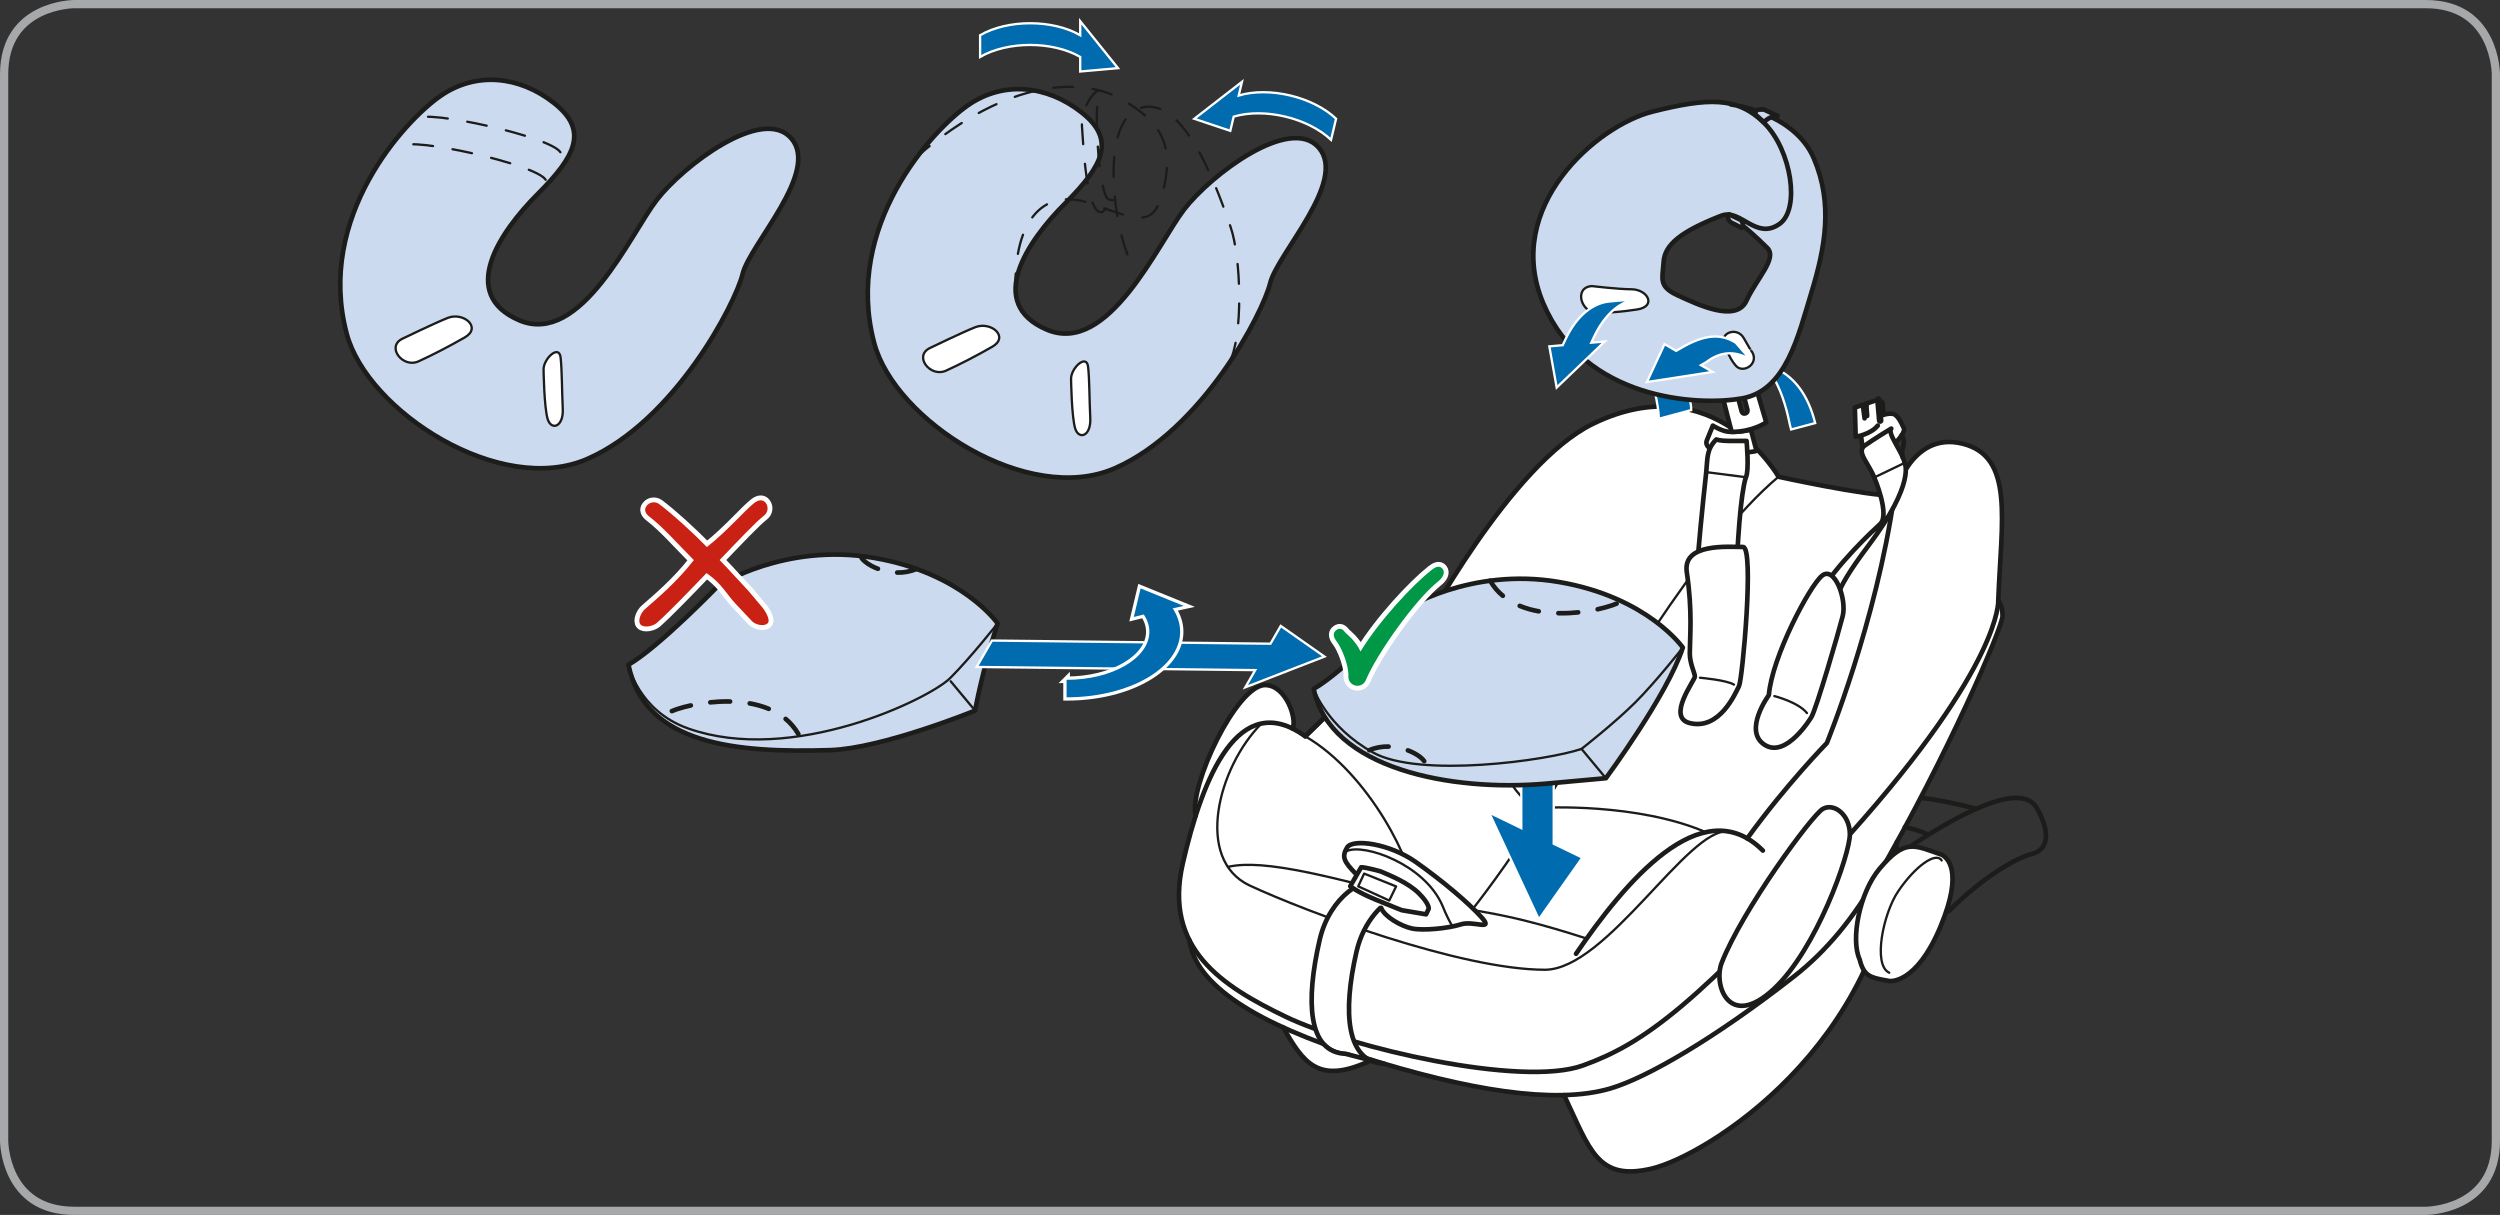 <?xml version="1.0" encoding="UTF-8"?>
<!DOCTYPE svg PUBLIC "-//W3C//DTD SVG 1.1//EN" "http://www.w3.org/Graphics/SVG/1.1/DTD/svg11.dtd">
<!-- Creator: CorelDRAW 2019 (64-Bit) -->
<svg xmlns="http://www.w3.org/2000/svg" xml:space="preserve" width="107mm" height="52mm" version="1.1" style="shape-rendering:geometricPrecision; text-rendering:geometricPrecision; image-rendering:optimizeQuality; fill-rule:evenodd; clip-rule:evenodd"
viewBox="0 0 10537.51 5121.01"
 xmlns:xlink="http://www.w3.org/1999/xlink">
 <rect x="0" y="0" width="10537.51" height="5121.01" fill="#333333" stroke="none"/>
 <defs>
  <style type="text/css">
   <![CDATA[
    .str6 {stroke:white;stroke-width:27.97;stroke-miterlimit:4}
    .str8 {stroke:#A7A8A9;stroke-width:34.74;stroke-miterlimit:4}
    .str4 {stroke:white;stroke-width:9.8;stroke-miterlimit:4}
    .str2 {stroke:#1C1C1A;stroke-width:27.97;stroke-linecap:round;stroke-linejoin:round;stroke-miterlimit:4}
    .str7 {stroke:white;stroke-width:40.79;stroke-linecap:round;stroke-linejoin:round;stroke-miterlimit:4}
    .str0 {stroke:#1C1C1A;stroke-width:19.6;stroke-linecap:round;stroke-linejoin:round;stroke-miterlimit:4}
    .str1 {stroke:#1C1C1A;stroke-width:9.8;stroke-linecap:round;stroke-linejoin:round;stroke-miterlimit:4}
    .str5 {stroke:#1C1C1A;stroke-width:19.6;stroke-linecap:round;stroke-linejoin:round;stroke-miterlimit:4;stroke-dasharray:83.374 83.374}
    .str3 {stroke:#1C1C1A;stroke-width:9.8;stroke-linecap:round;stroke-linejoin:round;stroke-miterlimit:4;stroke-dasharray:83.374 83.374}
    .fil1 {fill:none;fill-rule:nonzero}
    .fil4 {fill:#009846}
    .fil3 {fill:#006BAE;fill-rule:nonzero}
    .fil5 {fill:#C92214;fill-rule:nonzero}
    .fil2 {fill:#CCDAEF;fill-rule:nonzero}
    .fil0 {fill:white;fill-rule:nonzero}
   ]]>
  </style>
 </defs>
 <g id="Слой_x0020_1">
  <path class="fil0" d="M5408.58 4330.66c84.98,147.21 146.79,245.59 373.17,137.23l-373.17 -137.23z"/>
  <path class="fil0" d="M6592.37 4615.75c109.3,229.37 139.77,363.75 369.1,310.01 229.37,-53.71 981.12,-517.97 1034.24,-1377.01l-1403.34 1067z"/>
  <path class="fil0" d="M5013.38 3963.02c26.06,190.08 281.31,351.87 727.19,492.05 445.84,140.26 812.58,201.4 1046.3,133.1 158.84,-46.48 449.42,-218.38 772.8,-470.82 143.86,-112.22 254.49,-251.53 351.48,-418.89 299.51,-516.64 529.61,-1055.42 529.61,-1102.18 0,-46.73 -18.1,-65.32 -18.1,-65.32l-3409.28 1432.07z"/>
  <path class="fil0" d="M5039.62 3438.69c-28.87,-125.66 173.29,-551.14 292.67,-551.14 89.87,0 136.33,147.06 115.48,183.2l-408.15 367.95z"/>
  <path class="fil0" d="M5501.65 3103.57c0,0 421,-415.13 486.28,-434 0,0 377.78,-714.43 727.05,-883.62 514.29,-249.17 781.49,223.49 781.49,223.49 0,0 363.64,79.91 487.71,79.91 0,0 68.23,-273.32 287.6,-219.37 219.36,53.93 163.87,321.47 150.88,660.97 0,0 18.13,266.65 -625.49,985.71 -643.6,719.12 -866.51,880.95 -1125.34,974.4 -258.9,93.49 -981.59,-75.5 -1251.24,-204.94 -269.63,-129.45 -517.73,-287.63 -435.07,-647.18 82.68,-359.51 234.06,-739.93 516.13,-535.37z"/>
  <path class="fil1 str0" d="M5501.65 3103.57c0,0 421,-415.13 486.28,-434 0,0 377.78,-714.43 727.05,-883.62 514.29,-249.17 781.49,223.49 781.49,223.49 0,0 363.64,79.91 487.71,79.91 0,0 68.23,-273.32 287.6,-219.37 219.36,53.93 163.87,321.47 150.88,660.97 0,0 18.13,266.65 -625.49,985.71 -643.6,719.12 -866.51,880.95 -1125.34,974.4 -258.9,93.49 -981.59,-75.5 -1251.24,-204.94 -269.63,-129.45 -517.73,-287.63 -435.07,-647.18 82.68,-359.51 234.06,-739.93 516.13,-535.37z"/>
  <path class="fil1 str0" d="M5013.38 3963.02c26.06,190.08 281.31,351.87 727.19,492.05 445.84,140.26 812.58,201.4 1046.3,133.1 158.84,-46.48 449.42,-218.38 772.8,-470.82 143.86,-112.22 254.49,-251.53 351.48,-418.89 299.51,-516.64 529.61,-1055.42 529.61,-1102.18 0,-46.73 -18.1,-65.32 -18.1,-65.32"/>
  <path class="fil1 str0" d="M5039.65 3438.69c-28.86,-125.66 173.3,-551.14 292.67,-551.14 89.88,0 136.33,147.06 115.49,183.19"/>
  <path class="fil1 str0" d="M6592.41 4615.79c109.29,229.36 139.76,363.75 369.1,310 229.36,-53.71 981.11,-517.96 1034.23,-1377"/>
  <path class="fil1 str0" d="M5408.58 4330.7c84.98,147.2 146.79,245.59 373.17,137.23"/>
  <path class="fil1 str0" d="M6643.06 4020.14c201.34,-294.85 528.19,-694.28 787.4,-435.07"/>
  <path class="fil1 str0" d="M7364.69 3533.82c162.87,-225.61 335.44,-401.79 335.44,-401.79 0,0 208.55,-510.53 284.08,-1042.64"/>
  <path class="fil1 str1" d="M5501.65 3103.57c266.92,154.15 461.83,538.99 461.83,682.79"/>
  <path class="fil1 str1" d="M5987.93 2669.57c239.62,32.59 285.13,714.89 515.09,735.07"/>
  <path class="fil1 str1" d="M7496.47 2009.44c-338.18,283.21 -723.5,948.91 -993.42,1395.21 -140.88,232.98 -298.43,430.63 -298.43,430.63"/>
  <path class="fil1 str1" d="M5317.27 3049.69c-182.47,182.43 -284.89,573.06 -49.34,682.96 235.52,109.92 888.71,354.85 1243.56,354.85 260.63,0 603.64,-600.55 772.87,-582.86"/>
  <path class="fil1 str1" d="M5175.45 3654.09c155.13,-37.14 453.91,49.55 788.06,132.27 268.07,66.43 324.28,41.03 724.2,169.64"/>
  <path class="fil1 str1" d="M6503.05 3404.65c0,0 396.62,-21.92 686.89,103.04"/>
  <path class="fil0" d="M7256.92 4058.32c87.69,-224.05 379.66,-621.85 426.11,-648.64 46.41,-26.82 114.13,23.03 114.13,106.98 0,84 -140.19,484.33 -320.91,652.2 -187.75,174.37 -255.78,-17.33 -219.33,-110.55z"/>
  <path class="fil1 str0" d="M7256.92 4058.32c87.69,-224.05 379.66,-621.85 426.11,-648.64 46.41,-26.82 114.13,23.03 114.13,106.98 0,84 -140.19,484.33 -320.91,652.2 -187.75,174.37 -255.78,-17.33 -219.33,-110.55z"/>
  <path class="fil0" d="M5937.21 3761.65c32.66,-5.73 54.09,5.11 54.09,5.11l-156.3 -50.07c-82.89,-31.61 -230.45,62.3 -272.59,244.8 -59.65,258.35 -42.59,465.79 116.52,472.6l155.27 49.67c-159.16,-6.84 -176.14,-214.29 -116.53,-472.59 59.66,-258.35 330.37,-339.08 330.37,-137.89l-155.23 -49.64 -1.77 -47.94c0,0 13.51,-8.23 46.18,-14.04z"/>
  <path class="fil1 str0" d="M5887.01 3777.71c3.75,13.28 5.8,28.56 5.8,45.93l155.23 49.64c0,-201.23 -270.71,-120.45 -330.37,137.89 -59.61,258.31 -42.62,465.75 116.53,472.63l-162.91 -42.04c-159.12,-6.87 -168.53,-221.93 -108.88,-480.27 42.14,-182.54 189.69,-276.41 272.59,-244.82"/>
  <line class="fil1 str0" x1="5832.12" y1="3715.8" x2="5979.35" y2= "3763.08" />
  <path class="fil0" d="M7922.99 3782.78l-224.5 222.91c35.99,20.84 139.97,38.32 139.97,38.32 17.89,71.6 52.74,62.11 134.49,76.19 0,0 103.19,30.85 205.23,-212.38 102.07,-243.27 24.97,-294.65 7.3,-304.79l-262.48 179.75z"/>
  <path class="fil0" d="M7942.97 3646.28c-128.66,110.13 -125.43,321.64 -104.51,397.76l104.51 -397.76z"/>
  <path class="fil0" d="M7838.47 4044.04c-38.66,-82.75 -1.6,-281.41 84.53,-383.17 108.36,-128.03 144.7,-98.04 262.48,-57.81 17.65,10.14 94.77,61.53 -7.3,304.79 -102.08,243.23 -213.77,227.15 -213.77,227.15 -81.78,-14.07 -108.04,-19.35 -125.94,-90.96z"/>
  <path class="fil1 str0" d="M7838.47 4044.04c-38.66,-82.75 -1.6,-281.41 84.53,-383.17 108.36,-128.03 144.7,-98.04 262.48,-57.81 17.65,10.14 94.77,61.53 -7.3,304.79 -102.08,243.23 -213.77,227.15 -213.77,227.15 -81.78,-14.07 -108.04,-19.35 -125.94,-90.96z"/>
  <path class="fil1 str1" d="M7963.12 4100.05c-70.38,-32.86 -25.15,-250.07 37.55,-343.01 71.26,-105.61 159.36,-168.74 183.48,-130.21"/>
  <path class="fil1 str0" d="M5501.65 3103.57c0,0 421,-415.13 486.28,-434"/>
  <path class="fil1 str0" d="M8050.84 3568.84c178.05,-120.24 464.58,-283.32 533.64,-163.74 70.7,122.5 35.16,181.52 -20.6,194.52 -55.79,12.92 -196.02,86.92 -350.72,241.66"/>
  <path class="fil1 str0" d="M8106.19 3363.97c94.3,10.53 224.12,44.89 224.12,44.89"/>
  <path class="fil1 str0" d="M8118.7 3514.33c-26.95,-14.1 -89.21,-28.7 -89.21,-28.7"/>
  <path class="fil0" d="M5719.07 3687.27c-58.05,-58.04 -63.37,-76.53 -41.2,-114.85 22.09,-38.29 177.91,-18.03 289.99,61.15 112.08,79.17 222.7,172.45 276.75,232.84 54.1,60.34 -32.9,12.54 -87.03,29.81 -54.06,17.19 -160.71,27.41 -206.96,17.19 -46.21,-10.18 -115.73,-50.14 -129.21,-87l-102.34 -139.14z"/>
  <path class="fil1 str0" d="M5719.07 3687.27c-58.05,-58.04 -63.37,-76.53 -41.2,-114.85 22.09,-38.29 177.91,-18.03 289.99,61.15 112.08,79.17 222.7,172.45 276.75,232.84 54.1,60.34 -32.9,12.54 -87.03,29.81 -54.06,17.19 -160.71,27.41 -206.96,17.19 -46.21,-10.18 -115.73,-50.14 -129.21,-87"/>
  <path class="fil1 str1" d="M5677.07 3587.28c69.79,-33.41 328.48,54.1 403.73,232.05 0,0 15.88,42.07 41.14,85.81"/>
  <path class="fil0" d="M6010.97 3853.86l11.01 -23.52c0,0 3.89,-19.6 -40.75,-64.28 -44.71,-44.71 -118.39,-74.48 -162.28,-93.28 0,0 -61.18,-17.26 -81.57,-17.26l-46.11 79.87c0,0 28.11,23.98 108.85,57.3 80.74,33.35 108.99,43.94 108.99,43.94l101.86 17.23z"/>
  <path class="fil1 str0" d="M6010.97 3853.86l11.01 -23.52c0,0 3.89,-19.6 -40.75,-64.28 -44.71,-44.71 -118.39,-74.48 -162.28,-93.28 0,0 -61.18,-17.26 -81.57,-17.26l-46.11 79.87c0,0 28.11,23.98 108.85,57.3 80.74,33.35 108.99,43.94 108.99,43.94l101.86 17.23z"/>
  <polygon class="fil1 str1" points="5724.9,3735.91 5749.81,3682.13 5884.58,3736.29 5855.7,3795.74 "/>
  <path class="fil0" d="M7191.78 1990.02c0,0 -78.79,696.02 -49.4,809.6 0,0 120.24,24.04 165.69,24.04 0,0 5.35,-666.63 50.76,-812.23l-167.04 -21.4z"/>
  <path class="fil1 str0" d="M7191.78 1990.02c0,0 -78.79,696.02 -49.4,809.6 0,0 120.24,24.04 165.69,24.04 0,0 5.35,-666.63 50.76,-812.23"/>
  <path class="fil0" d="M7219.64 1793.98l-25.54 62.88c0,0 -20.88,44.61 85.2,49.19 106.16,4.55 124.3,-5.94 124.3,-5.94l-23.59 -88.8c0,0 -54.73,12.71 -96.55,8.16 -28.42,-3.09 -63.83,-25.5 -63.83,-25.5z"/>
  <path class="fil1 str0" d="M7219.64 1793.98l-25.54 62.88c0,0 -20.88,44.61 85.2,49.19 106.16,4.55 124.3,-5.94 124.3,-5.94l-23.59 -88.8c0,0 -54.73,12.71 -96.55,8.16 -28.42,-3.09 -63.83,-25.5 -63.83,-25.5z"/>
  <path class="fil0" d="M7298.86 1820.38l-36.41 -141.19 60.13 -16.4 18.24 70.11c0,0 2.86,13.2 15.22,9.73 12.3,-3.52 9.39,-15.19 9.39,-15.19l-18.17 -69.24 55.55 -20.04 41.86 142.13c0,0 -55.9,40.09 -145.81,40.09z"/>
  <path class="fil1 str0" d="M7298.86 1820.38l-36.41 -141.19 60.13 -16.4 18.24 70.11c0,0 2.86,13.2 15.22,9.73 12.3,-3.52 9.39,-15.19 9.39,-15.19l-18.17 -69.24 55.55 -20.04 41.86 142.13c0,0 -55.9,40.09 -145.81,40.09z"/>
  <path class="fil0" d="M7191.78 1990.02c5.98,-59.41 0.52,-95.85 42.46,-137.79 0,0 14.59,6.39 55.58,6.39l71.99 0c0,0 11.74,127.26 -2.98,152.79l-167.04 -21.4z"/>
  <path class="fil1 str0" d="M7191.78 1990.02c5.98,-59.41 0.52,-95.85 42.46,-137.79 0,0 14.59,6.39 55.58,6.39l71.99 0c0,0 11.74,127.26 -2.98,152.79"/>
  <line class="fil1" x1="7191.78" y1="1990.02" x2="7358.82" y2= "2011.42" />
  <line class="fil1 str1" x1="7191.78" y1="1990.02" x2="7358.82" y2= "2011.42" />
  <path class="fil0" d="M7870.05 1753.18l-26.17 82.66 6.25 46.14 138.52 -15.05c0,0 45.03,-43.57 35.68,-62.99 -9.35,-19.45 -25.81,-58.29 -48.57,-60.03 -22.72,-1.7 -36.45,4.9 -36.45,4.9l-5.03 -52.91 -17.13 -11.68 -51.07 17.07 3.96 51.9z"/>
  <path class="fil1 str0" d="M7870.05 1753.18l-26.17 82.66 6.25 46.14 138.52 -15.05c0,0 45.03,-43.57 35.68,-62.99 -9.35,-19.45 -25.81,-58.29 -48.57,-60.03 -22.72,-1.7 -36.45,4.9 -36.45,4.9l-5.03 -52.91 -17.13 -11.68 -51.07 17.07"/>
  <path class="fil0" d="M7899.93 2012.54c0,0 67.47,157 24.81,196.25 -24.05,22.1 -182.96,167.22 -267.65,310.77l75.39 108.01c6.28,-82.58 -26.76,-102.83 144.56,-329.98 198.55,-263.34 150.99,-346.62 150.99,-346.62l-128.09 61.56z"/>
  <path class="fil1 str0" d="M7899.93 2012.54c0,0 67.47,157 24.81,196.25 -24.05,22.1 -182.96,167.22 -267.65,310.77l75.39 108.01c6.28,-82.58 -26.76,-102.83 144.56,-329.98 198.55,-263.34 150.99,-346.62 150.99,-346.62"/>
  <path class="fil0" d="M7899.93 2012.54c-25.15,-62.85 -76.88,-107.88 -39.86,-134.53 37,-26.64 111.56,-71.57 111.56,-71.57 0,0 -9.87,6.39 5.7,38.84 15.56,32.45 45.37,77.16 50.69,105.69l-128.09 61.56z"/>
  <path class="fil1 str0" d="M7899.93 2012.54c-25.15,-62.85 -76.88,-107.88 -39.86,-134.53 37,-26.64 111.56,-71.57 111.56,-71.57 0,0 -9.87,6.39 5.7,38.84 15.56,32.45 45.37,77.16 50.69,105.69"/>
  <path class="fil0" d="M7866.85 1710.48l-15.15 -3.85 -33.56 11.12 3.58 123.3c0,0 63.06,-9.77 93.21,-47.32l-48.09 -83.25z"/>
  <path class="fil1 str0" d="M7866.85 1710.48l-15.15 -3.85 -33.56 11.12 3.58 123.3c0,0 63.06,-9.77 93.21,-47.32"/>
  <line class="fil1 str2" x1="7917.19" y1="1684.19" x2="7924.83" y2= "1772.64" />
  <line class="fil1 str0" x1="7851.7" y1="1706.63" x2="7859.18" y2= "1763.26" />
  <path class="fil1 str0" d="M8016.34 1833.71c22.41,41.07 -7.67,51.7 3.72,94.39"/>
  <line class="fil1" x1="7899.93" y1="2012.54" x2="8028.02" y2= "1950.97" />
  <line class="fil1 str1" x1="7899.93" y1="2012.54" x2="8028.02" y2= "1950.97" />
  <line class="fil1" x1="7866.16" y1="1701.29" x2="7870.08" y2= "1753.18" />
  <line class="fil1 str0" x1="7866.16" y1="1701.29" x2="7870.08" y2= "1753.18" />
  <path class="fil0" d="M7437.82 3139.39c-92.31,-59.61 17.96,-209.67 17.96,-209.67 12.44,-159.43 172.17,-461.83 224.57,-503.52 52.43,-41.69 104.72,99.22 86.55,170.87 -18.14,71.57 -110.52,388.2 -131.39,424.44 0,0 -105.34,177.49 -197.68,117.87z"/>
  <path class="fil1 str0" d="M7437.82 3139.39c-92.31,-59.61 17.96,-209.67 17.96,-209.67 12.44,-159.43 172.17,-461.83 224.57,-503.52 52.43,-41.69 104.72,99.22 86.55,170.87 -18.14,71.57 -110.52,388.2 -131.39,424.44 0,0 -105.34,177.49 -197.68,117.87z"/>
  <path class="fil0" d="M7346.69 2305.48c-62.36,0 -255.42,-17.3 -236.87,106.28 24.81,165.58 12.68,277.89 12.68,342.1 0,43.91 21.4,82.68 21.43,97.9 0.04,15.25 -121.1,172.21 -21.02,196.18 126.98,30.51 192.4,-128.06 206.89,-155.68 14.53,-27.65 65.24,-586.79 16.88,-586.79z"/>
  <path class="fil1 str0" d="M7346.69 2305.48c-62.36,0 -255.42,-17.3 -236.87,106.28 24.81,165.58 12.68,277.89 12.68,342.1 0,43.91 21.4,82.68 21.43,97.9 0.04,15.25 -121.1,172.21 -21.02,196.18 126.98,30.51 192.4,-128.06 206.89,-155.68 14.53,-27.65 65.24,-586.79 16.88,-586.79z"/>
  <path class="fil0" d="M7165.44 2856.66c0,0 112.25,9.7 143.21,29.01l-143.21 -29.01z"/>
  <path class="fil1 str1" d="M7165.44 2856.66c0,0 112.25,9.7 143.21,29.01"/>
  <path class="fil0" d="M7478.92 2934.04c0,0 100.65,25.11 137.41,71.57l-137.41 -71.57z"/>
  <path class="fil1 str1" d="M7478.92 2934.04c0,0 100.65,25.11 137.41,71.57"/>
  <path class="fil2" d="M1461.33 1406.74c86.57,325.82 648.04,689.14 1015.72,527.14 367.71,-162 622.3,-653.15 653.15,-779.13 30.85,-126.01 326.54,-429.41 205.68,-570.88 -120.84,-141.44 -457.69,115.73 -568.28,259.7 -110.56,144 -318.83,617.19 -578.53,506.57 -259.72,-110.55 -82.27,-372.85 77.13,-532.24 159.39,-159.47 215.92,-267.45 69.41,-383.14 -146.54,-115.75 -329.14,-133.72 -478.26,-30.88 -149.15,102.83 -527.21,509.15 -396.02,1002.87z"/>
  <path class="fil1 str0" d="M1461.33 1406.74c86.57,325.82 648.04,689.14 1015.72,527.14 367.71,-162 622.3,-653.15 653.15,-779.13 30.85,-126.01 326.54,-429.41 205.68,-570.88 -120.84,-141.44 -457.69,115.73 -568.28,259.7 -110.56,144 -318.83,617.19 -578.53,506.57 -259.72,-110.55 -82.27,-372.85 77.13,-532.24 159.39,-159.47 215.92,-267.45 69.41,-383.14 -146.54,-115.75 -329.14,-133.72 -478.26,-30.88 -149.15,102.83 -527.21,509.15 -396.02,1002.87z"/>
  <path class="fil0" d="M1696.67 1427.45c0,0 139.53,-67.54 191.15,-87.73 65.24,-25.5 144.52,40.16 71.22,82.48 -62.3,35.96 -141.44,76.82 -195.67,101.2 -65.49,29.47 -137.51,-62.08 -66.7,-95.95z"/>
  <path class="fil1 str1" d="M1696.67 1427.45c0,0 139.53,-67.54 191.15,-87.73 65.24,-25.5 144.52,40.16 71.22,82.48 -62.3,35.96 -141.44,76.82 -195.67,101.2 -65.49,29.47 -137.51,-62.08 -66.7,-95.95z"/>
  <path class="fil0" d="M2291.1 1557.07c0,-45.72 65.98,-107.18 71.95,-49.44 6.02,57.7 5.29,137.92 9,215.12 3.75,77.23 -47.21,92.2 -62.95,45.75 -15.74,-46.48 -18,-211.44 -18,-211.44z"/>
  <path class="fil1 str1" d="M2291.1 1557.07c0,-45.72 65.98,-107.18 71.95,-49.44 6.02,57.7 5.29,137.92 9,215.12 3.75,77.23 -47.21,92.2 -62.95,45.75 -15.74,-46.48 -18,-211.44 -18,-211.44z"/>
  <path class="fil1 str3" d="M2362.05 641.65c-41.41,-66.25 -571.51,-182.22 -604.69,-140.81m542.6 256.82c-41.48,-66.29 -571.58,-182.23 -604.72,-140.85"/>
  <path class="fil2" d="M3684.75 1446.06c86.51,325.82 647.97,689.14 1015.72,527.11 367.67,-161.97 622.26,-653.12 653.11,-779.13 30.89,-125.98 326.61,-429.41 205.71,-570.85 -120.87,-141.44 -457.65,115.7 -568.28,259.7 -110.57,144.01 -318.85,617.16 -578.52,506.58 -259.73,-110.58 -82.34,-372.85 77.09,-532.28 159.47,-159.43 216.03,-267.42 69.45,-383.1 -146.54,-115.73 -329.14,-133.76 -478.29,-30.88 -149.11,102.86 -527.14,509.14 -395.98,1002.86z"/>
  <path class="fil1 str0" d="M3684.75 1446.06c86.51,325.82 647.97,689.14 1015.72,527.11 367.67,-161.97 622.26,-653.12 653.11,-779.13 30.89,-125.98 326.61,-429.41 205.71,-570.85 -120.87,-141.44 -457.65,115.7 -568.28,259.7 -110.57,144.01 -318.85,617.16 -578.52,506.58 -259.73,-110.58 -82.34,-372.85 77.09,-532.28 159.47,-159.43 216.03,-267.42 69.45,-383.1 -146.54,-115.73 -329.14,-133.76 -478.29,-30.88 -149.11,102.86 -527.14,509.14 -395.98,1002.86z"/>
  <path class="fil0" d="M3920.02 1466.74c0,0 139.56,-67.54 191.18,-87.77 65.24,-25.47 144.49,40.2 71.18,82.52 -62.29,35.96 -141.4,76.82 -195.62,101.2 -65.53,29.47 -137.51,-62.08 -66.74,-95.95z"/>
  <path class="fil1 str1" d="M3920.02 1466.74c0,0 139.56,-67.54 191.18,-87.77 65.24,-25.47 144.49,40.2 71.18,82.52 -62.29,35.96 -141.4,76.82 -195.62,101.2 -65.53,29.47 -137.51,-62.08 -66.74,-95.95z"/>
  <path class="fil0" d="M4514.52 1596.36c0,-45.75 65.94,-107.19 71.95,-49.44 6.01,57.7 5.21,137.92 9.03,215.12 3.68,77.23 -47.25,92.17 -63.02,45.75 -15.74,-46.48 -17.96,-211.44 -17.96,-211.44z"/>
  <path class="fil1 str1" d="M4514.52 1596.36c0,-45.75 65.94,-107.19 71.95,-49.44 6.01,57.7 5.21,137.92 9.03,215.12 3.68,77.23 -47.25,92.17 -63.02,45.75 -15.74,-46.48 -17.96,-211.44 -17.96,-211.44z"/>
  <path class="fil1 str3" d="M4751.91 1072c-66.11,-169.12 -112.18,-590.34 71.33,-620.74 183.58,-30.4 320.04,381.92 363.3,504.24 44.92,126.88 55.86,467.81 -7.41,577.45m-897.66 -296.79c-13.3,-281.97 100.95,-453.28 313.82,-379.01 212.9,74.25 271.54,108.92 311.99,-73.38 40.53,-182.29 -22.62,-275.75 -180.1,-365.38 -157.45,-89.57 -469.4,-95.58 -856.98,237.18m760.57 -275.61c-30.54,15.01 -75.25,86.05 -70.22,154.5 5.04,68.47 18.83,384.35 87.27,358.12l59.31 -59.06c0,0 -9.35,16.64 -34.64,7.02 -43.02,-16.37 -69.72,-453.56 -29.95,-463.6"/>
  <path class="fil3" d="M6817.64 1241.82c60.56,37.52 174.44,414.58 174.44,523.25l136.4 -36.63c0,-110.68 -146.99,-391.54 -209.56,-428.27l-101.28 -58.36z"/>
  <path class="fil1 str4" d="M6817.64 1241.82c60.56,37.52 174.44,414.58 174.44,523.25l136.4 -36.63c0,-110.68 -146.99,-391.54 -209.56,-428.27l-101.28 -58.36z"/>
  <path class="fil3" d="M7324.42 1453.85c187.47,72.5 214.39,327.13 224.71,356.38l101.9 -26.99c-64.72,-256.05 -236.63,-241.43 -279.61,-275.3l-47.01 -54.09z"/>
  <path class="fil1 str4" d="M7324.42 1453.85c187.47,72.5 214.39,327.13 224.71,356.38l101.9 -26.99c-64.72,-256.05 -236.63,-241.43 -279.61,-275.3l-47.01 -54.09z"/>
  <path class="fil2" d="M7295.79 440.32c0,0 266.06,32.76 349.16,226.41 83.11,193.65 47.08,379.04 -9.35,564.7 -56.45,185.7 -107.41,415.06 -293.11,447.82 -185.74,32.79 -664.55,7.33 -837.5,-400.5 -172.91,-407.77 227.56,-750.08 460.61,-808.32 233.09,-58.26 357.74,-64.65 471.52,49.13 113.79,113.78 151.72,361.8 63.72,424.2 -100.09,71.01 -164.39,-66.22 -245.45,-34.61 -169.81,66.22 -238.64,122.05 -243.19,194.45 -4.62,72.44 -22.9,103.67 60.21,141.78 83.07,38.11 245.45,116.66 288.91,22.13 43.53,-94.53 131.56,-178.78 87.72,-222.66 -43.84,-43.81 -125.8,-118.93 -160.12,-131.85l6.87 -472.7z"/>
  <path class="fil1 str0" d="M7295.79 440.32c0,0 266.06,32.76 349.16,226.41 83.11,193.65 47.08,379.04 -9.35,564.7 -56.45,185.7 -107.41,415.06 -293.11,447.82 -185.74,32.79 -664.55,7.33 -837.5,-400.5 -172.91,-407.77 227.56,-750.08 460.61,-808.32 233.09,-58.26 357.74,-64.65 471.52,49.13 113.79,113.78 151.72,361.8 63.72,424.2 -100.09,71.01 -164.39,-66.22 -245.45,-34.61 -169.81,66.22 -238.64,122.05 -243.19,194.45 -4.62,72.44 -22.9,103.67 60.21,141.78 83.07,38.11 245.45,116.66 288.91,22.13 43.53,-94.53 131.56,-178.78 87.72,-222.66 -43.84,-43.81 -125.8,-118.93 -160.12,-131.85"/>
  <path class="fil0" d="M6709.35 1205.83c0,0 111.15,13.3 166.52,13.41 70.04,0.14 107.95,72.71 24.25,85.28 -71.18,10.67 -104.47,12.13 -163.8,15.01 -71.77,3.45 -105.31,-108.04 -26.96,-113.71z"/>
  <path class="fil1 str1" d="M6709.35 1205.83c0,0 111.15,13.3 166.52,13.41 70.04,0.14 107.95,72.71 24.25,85.28 -71.18,10.67 -104.47,12.13 -163.8,15.01 -71.77,3.45 -105.31,-108.04 -26.96,-113.71z"/>
  <path class="fil0" d="M7268.18 1445.44c-18.24,-41.93 53.74,-70.11 82.3,-19.6 28.52,50.52 28.7,49.23 28.7,49.23 43.57,53.19 -29.08,103.36 -62.01,67.06 -33.04,-36.31 -48.98,-96.69 -48.98,-96.69z"/>
  <path class="fil1 str1" d="M7268.18 1445.44c-18.24,-41.93 53.74,-70.11 82.3,-19.6 28.52,50.52 28.7,49.23 28.7,49.23 43.57,53.19 -29.08,103.36 -62.01,67.06 -33.04,-36.31 -48.98,-96.69 -48.98,-96.69z"/>
  <path class="fil2" d="M7394.85 478.75c13.48,-19.25 11.43,-17 40.3,-17l57.15 26.58c0,0 -32.16,-0.41 -57.15,26.51l-40.3 -36.09z"/>
  <path class="fil1 str0" d="M7394.85 478.75c13.48,-19.25 11.43,-17 40.3,-17l57.15 26.58c0,0 -32.16,-0.41 -57.15,26.51l-40.3 -36.09z"/>
  <path class="fil2" d="M7287.46 903.18c-7.68,11.57 -5.98,30.72 21.15,40.41l32.73 17.34c0,0 12.51,-8.55 -1.94,-32.74l-51.94 -25.01z"/>
  <path class="fil1 str0" d="M7287.46 903.18c-7.68,11.57 -5.98,30.72 21.15,40.41l32.73 17.34c0,0 12.51,-8.55 -1.94,-32.74l-51.94 -25.01z"/>
  <polygon class="fil3" points="6486.2,3875.09 6276.26,3424.77 6412.2,3490.47 6412.2,3058.23 6548.98,3124.28 6548.98,3556.54 6669.82,3614.84 "/>
  <polygon class="fil1 str4" points="6486.2,3875.09 6276.26,3424.77 6412.2,3490.47 6412.2,3058.23 6548.98,3124.28 6548.98,3556.54 6669.82,3614.84 "/>
  <path class="fil2" d="M5537.26 2903.73c129.97,-75.04 379.27,-333.79 379.27,-333.79 0,0 279.5,-180.87 654.34,-116.84 374.79,64.02 522.28,276.48 522.28,276.48 -65.04,200.07 -324.29,550.55 -324.29,550.55 0,0 -177.45,16.26 -252.64,22.97 -393.97,35.06 -911.94,-60.79 -978.95,-399.36z"/>
  <path class="fil1 str0" d="M5537.26 2903.73c129.97,-75.04 379.27,-333.79 379.27,-333.79 0,0 279.5,-180.87 654.34,-116.84 374.79,64.02 522.28,276.48 522.28,276.48 -65.04,200.07 -324.29,550.55 -324.29,550.55 0,0 -177.45,16.26 -252.64,22.97 -393.97,35.06 -911.94,-60.79 -978.95,-399.36z"/>
  <path class="fil1 str1" d="M7093.15 2729.58c0,0 -112.29,142.97 -199.59,230.27 -87.31,87.3 -227.49,196.78 -227.49,196.78 -144.39,49.2 -682.75,123.68 -878.18,15.46 -195.5,-108.26 -250.63,-268.35 -250.63,-268.35"/>
  <line class="fil1 str1" x1="6666.07" y1="3156.62" x2="6768.86" y2= "3280.13" />
  <path class="fil1 str5" d="M6280.91 2447.78c118.43,205.08 476.55,131.29 554.03,86.55m-1063.41 627.79c106.72,-46.42 237.6,23.52 237.6,61.88"/>
  <path class="fil2" d="M2648.94 2801.83c129.98,-75.04 379.25,-333.76 379.25,-333.76 0,0 279.53,-180.9 654.33,-116.87 374.79,64.02 522.31,276.48 522.31,276.48 -65.07,200.07 -94.84,367.53 -94.84,367.53 0,0 -392.56,159.85 -610.07,166.55 -395.29,12.16 -783.96,-21.36 -850.98,-359.93z"/>
  <path class="fil1 str0" d="M2648.94 2801.83c129.98,-75.04 379.25,-333.76 379.25,-333.76 0,0 279.53,-180.9 654.33,-116.87 374.79,64.02 522.31,276.48 522.31,276.48 -65.07,200.07 -94.84,367.53 -94.84,367.53 0,0 -392.56,159.85 -610.07,166.55 -395.29,12.16 -783.96,-21.36 -850.98,-359.93z"/>
  <path class="fil1 str1" d="M4204.83 2627.64c0,0 -112.28,142.97 -199.59,230.27 -87.3,87.31 -665.52,368.93 -1105.7,212.21 -210.46,-74.9 -250.6,-268.31 -250.6,-268.31"/>
  <line class="fil1 str1" x1="4007.15" y1="2871.67" x2="4109.95" y2= "2995.18" />
  <path class="fil1 str5" d="M3364.98 3093.74c-118.4,-205.12 -476.49,-131.32 -554.04,-86.57m1052.23 -609.14c-106.76,46.48 -237.6,-23.45 -237.6,-61.84"/>
  <polygon class="fil3" points="5290.76,2824.59 5249.01,2896.93 5582.52,2767.55 5398.32,2638.21 5355.14,2713.18 4181,2699.95 4116.62,2811.26 "/>
  <polygon class="fil1 str4" points="5290.76,2824.59 5249.01,2896.93 5582.52,2767.55 5398.32,2638.21 5355.14,2713.18 4181,2699.95 4116.62,2811.26 "/>
  <path class="fil1 str6" d="M4495.69 2865.45c192.68,0 348.84,-91.37 348.91,-202.59 0,-25.67 -8.37,-50.26 -23.62,-72.89l-42.04 10.42 28.73 -120.17 181.74 73.72 -46.55 10.28c20.19,30.68 31.38,63.92 31.38,98.63 0.03,152.59 -214.3,276.31 -478.54,276.31l0 -73.72z"/>
  <path class="fil3" d="M4495.69 2865.45c192.68,0 348.84,-91.37 348.91,-202.59 0,-25.67 -8.37,-50.26 -23.62,-72.89l-42.04 10.42 28.73 -120.17 181.74 73.72 -46.55 10.28c20.19,30.68 31.38,63.92 31.38,98.63 0.03,152.59 -214.3,276.31 -478.54,276.31l0 -73.72z"/>
  <path class="fil3" d="M6907.34 1259.78c-73.09,5.9 -142.02,60.27 -189.34,161.76l-10.67 22.9 56.42 -4.97 -202.37 194 -30.92 -173.56 56.45 -4.97 10.67 -22.86c48.2,-103.26 118.75,-157.8 193.35,-162l116.41 -10.28z"/>
  <path class="fil1 str4" d="M6907.34 1259.78c-73.09,5.9 -142.02,60.27 -189.34,161.76l-10.67 22.9 56.42 -4.97 -202.37 194 -30.92 -173.56 56.45 -4.97 10.67 -22.86c48.2,-103.26 118.75,-157.8 193.35,-162l116.41 -10.28z"/>
  <path class="fil3" d="M7377.75 1515.17c-63.26,-37.1 -124.2,-35.82 -186.15,11.46l-21.88 12.62 49.05 28.31 -277.03 42.84 74.21 -159.91 49.12 28.31 21.85 -12.62c98.71,-56.97 165.72,-61.18 229.24,-21.81l61.59 70.8z"/>
  <path class="fil1 str4" d="M7377.75 1515.17c-63.26,-37.1 -124.2,-35.82 -186.15,11.46l-21.88 12.62 49.05 28.31 -277.03 42.84 74.21 -159.91 49.12 28.31 21.85 -12.62c98.71,-56.97 165.72,-61.18 229.24,-21.81l61.59 70.8z"/>
  <path class="fil3" d="M4553.09 148.45l0 -59.31 159.25 198.07 -159.25 14.21 0 -61.49c-116.52,-67.3 -305.45,-67.3 -421.94,0l0 -91.48c116.49,-67.29 305.42,-67.29 421.94,0z"/>
  <path class="fil1 str4" d="M4553.09 148.45l0 -59.31 159.25 198.07 -159.25 14.21 0 -61.49c-116.52,-67.3 -305.45,-67.3 -421.94,0l0 -91.48c116.49,-67.29 305.42,-67.29 421.94,0z"/>
  <path class="fil3" d="M5631.59 500.38l-21.23 88.98c-97.69,-92.41 -281.51,-136.22 -410.4,-97.73l-14.28 59.83 -151.62 -50.69 200.81 -155.82 -13.76 57.67c128.93,-38.42 312.71,5.32 410.48,97.76z"/>
  <path class="fil1 str4" d="M5631.59 500.38l-21.23 88.98c-97.69,-92.41 -281.51,-136.22 -410.4,-97.73l-14.28 59.83 -151.62 -50.69 200.81 -155.82 -13.76 57.67c128.93,-38.42 312.71,5.32 410.48,97.76z"/>
  <path class="fil0" d="M6032.48 2403.6c-78.63,62.54 -218.74,212.13 -297.92,342.38 -20.95,-45.96 -59.69,-74.88 -61.63,-77.23 -12.96,-16.68 -24.56,-25.23 -41.31,-12.3 -16.6,12.96 -9.83,31.47 3.06,48.05 19.97,25.63 50.76,99.26 48.74,146.26 -0.8,18.58 11.78,34.98 29.88,38.94 18.13,4.07 36.59,-5.52 43.6,-22.61 46.52,-111.84 207.45,-339.05 306.26,-417.64 16.56,-13.13 30.4,-35.36 17.26,-51.87 -13.21,-16.56 -31.34,-7.15 -47.94,6.02z"/>
  <path class="fil1 str7" d="M6032.48 2403.6c-78.63,62.54 -218.74,212.13 -297.92,342.38 -20.95,-45.96 -59.69,-74.88 -61.63,-77.23 -12.96,-16.68 -24.56,-25.23 -41.31,-12.3 -16.6,12.96 -9.83,31.47 3.06,48.05 19.97,25.63 50.76,99.26 48.74,146.26 -0.8,18.58 11.78,34.98 29.88,38.94 18.13,4.07 36.59,-5.52 43.6,-22.61 46.52,-111.84 207.45,-339.05 306.26,-417.64 16.56,-13.13 30.4,-35.36 17.26,-51.87 -13.21,-16.56 -31.34,-7.15 -47.94,6.02z"/>
  <path class="fil4" d="M6032.48 2403.6c-78.63,62.54 -218.74,212.13 -297.92,342.38 -20.95,-45.96 -59.69,-74.88 -61.63,-77.23 -12.96,-16.68 -24.56,-25.23 -41.31,-12.3 -16.6,12.96 -9.83,31.47 3.06,48.05 19.97,25.63 50.76,99.26 48.74,146.26 -0.8,18.58 11.78,34.98 29.88,38.94 18.13,4.07 36.59,-5.52 43.6,-22.61 46.52,-111.84 207.45,-339.05 306.26,-417.64 16.56,-13.13 30.4,-35.36 17.26,-51.87 -13.21,-16.56 -31.34,-7.15 -47.94,6.02z"/>
  <path class="fil0" d="M2717.87 2568.06c47.32,-41.8 132.44,-111.56 206.61,-207.3 -67.78,-68.2 -130.21,-139.76 -186.32,-182.22 -16.85,-12.75 -25.71,-29.29 -13.03,-46.07 12.85,-16.96 36.72,-20.29 53.64,-7.54 58.88,44.54 131.35,110.65 200.84,180.73 87.06,-68.38 163.35,-158.22 199.69,-185.7 16.78,-12.85 35.47,-17.03 48.3,-0.28 12.78,16.81 9.48,40.85 -7.4,53.67 -31.93,24.25 -106.73,103.46 -187.02,187.02 44.19,45.86 84.76,91.37 122.74,131.78l51.42 61.15c14.63,15.42 43.25,59.47 28.04,74.07 -15.28,14.53 -51.31,6.01 -65.9,-9.28l-69.31 -73.59c-37.21,-39.5 -58.51,-85.43 -122.25,-128.99 -80.11,83.51 -160.13,166.44 -209.28,209.98 -15.89,13.96 -54.8,22.68 -68.62,7.01 -14.07,-15.85 2.05,-50.44 17.85,-64.45z"/>
  <path class="fil1 str7" d="M2717.87 2568.06c47.32,-41.8 132.44,-111.56 206.61,-207.3 -67.78,-68.2 -130.21,-139.76 -186.32,-182.22 -16.85,-12.75 -25.71,-29.29 -13.03,-46.07 12.85,-16.96 36.72,-20.29 53.64,-7.54 58.88,44.54 131.35,110.65 200.84,180.73 87.06,-68.38 163.35,-158.22 199.69,-185.7 16.78,-12.85 35.47,-17.03 48.3,-0.28 12.78,16.81 9.48,40.85 -7.4,53.67 -31.93,24.25 -106.73,103.46 -187.02,187.02 44.19,45.86 84.76,91.37 122.74,131.78l51.42 61.15c14.63,15.42 43.25,59.47 28.04,74.07 -15.28,14.53 -51.31,6.01 -65.9,-9.28l-69.31 -73.59c-37.21,-39.5 -58.51,-85.43 -122.25,-128.99 -80.11,83.51 -160.13,166.44 -209.28,209.98 -15.89,13.96 -54.8,22.68 -68.62,7.01 -14.07,-15.85 2.05,-50.44 17.85,-64.45z"/>
  <path class="fil5" d="M2717.87 2568.06c47.32,-41.8 132.44,-111.56 206.61,-207.3 -67.78,-68.2 -130.21,-139.76 -186.32,-182.22 -16.85,-12.75 -25.71,-29.29 -13.03,-46.07 12.85,-16.96 36.72,-20.29 53.64,-7.54 58.88,44.54 131.35,110.65 200.84,180.73 87.06,-68.38 163.35,-158.22 199.69,-185.7 16.78,-12.85 35.47,-17.03 48.3,-0.28 12.78,16.81 9.48,40.85 -7.4,53.67 -31.93,24.25 -106.73,103.46 -187.02,187.02 44.19,45.86 84.76,91.37 122.74,131.78l51.42 61.15c14.63,15.42 43.25,59.47 28.04,74.07 -15.28,14.53 -51.31,6.01 -65.9,-9.28l-69.31 -73.59c-37.21,-39.5 -58.51,-85.43 -122.25,-128.99 -80.11,83.51 -160.13,166.44 -209.28,209.98 -15.89,13.96 -54.8,22.68 -68.62,7.01 -14.07,-15.85 2.05,-50.44 17.85,-64.45z"/>
  <path class="fil1 str8" d="M312.83 17.37c0,0 -295.45,0 -295.45,295.44l0 4495.38c0,0 0,295.44 295.45,295.44l9911.86 0c0,0 295.44,0 295.44,-295.44l0 -4495.38c0,0 0,-295.44 -295.44,-295.44l-9911.86 0z"/>
 </g>
</svg>
